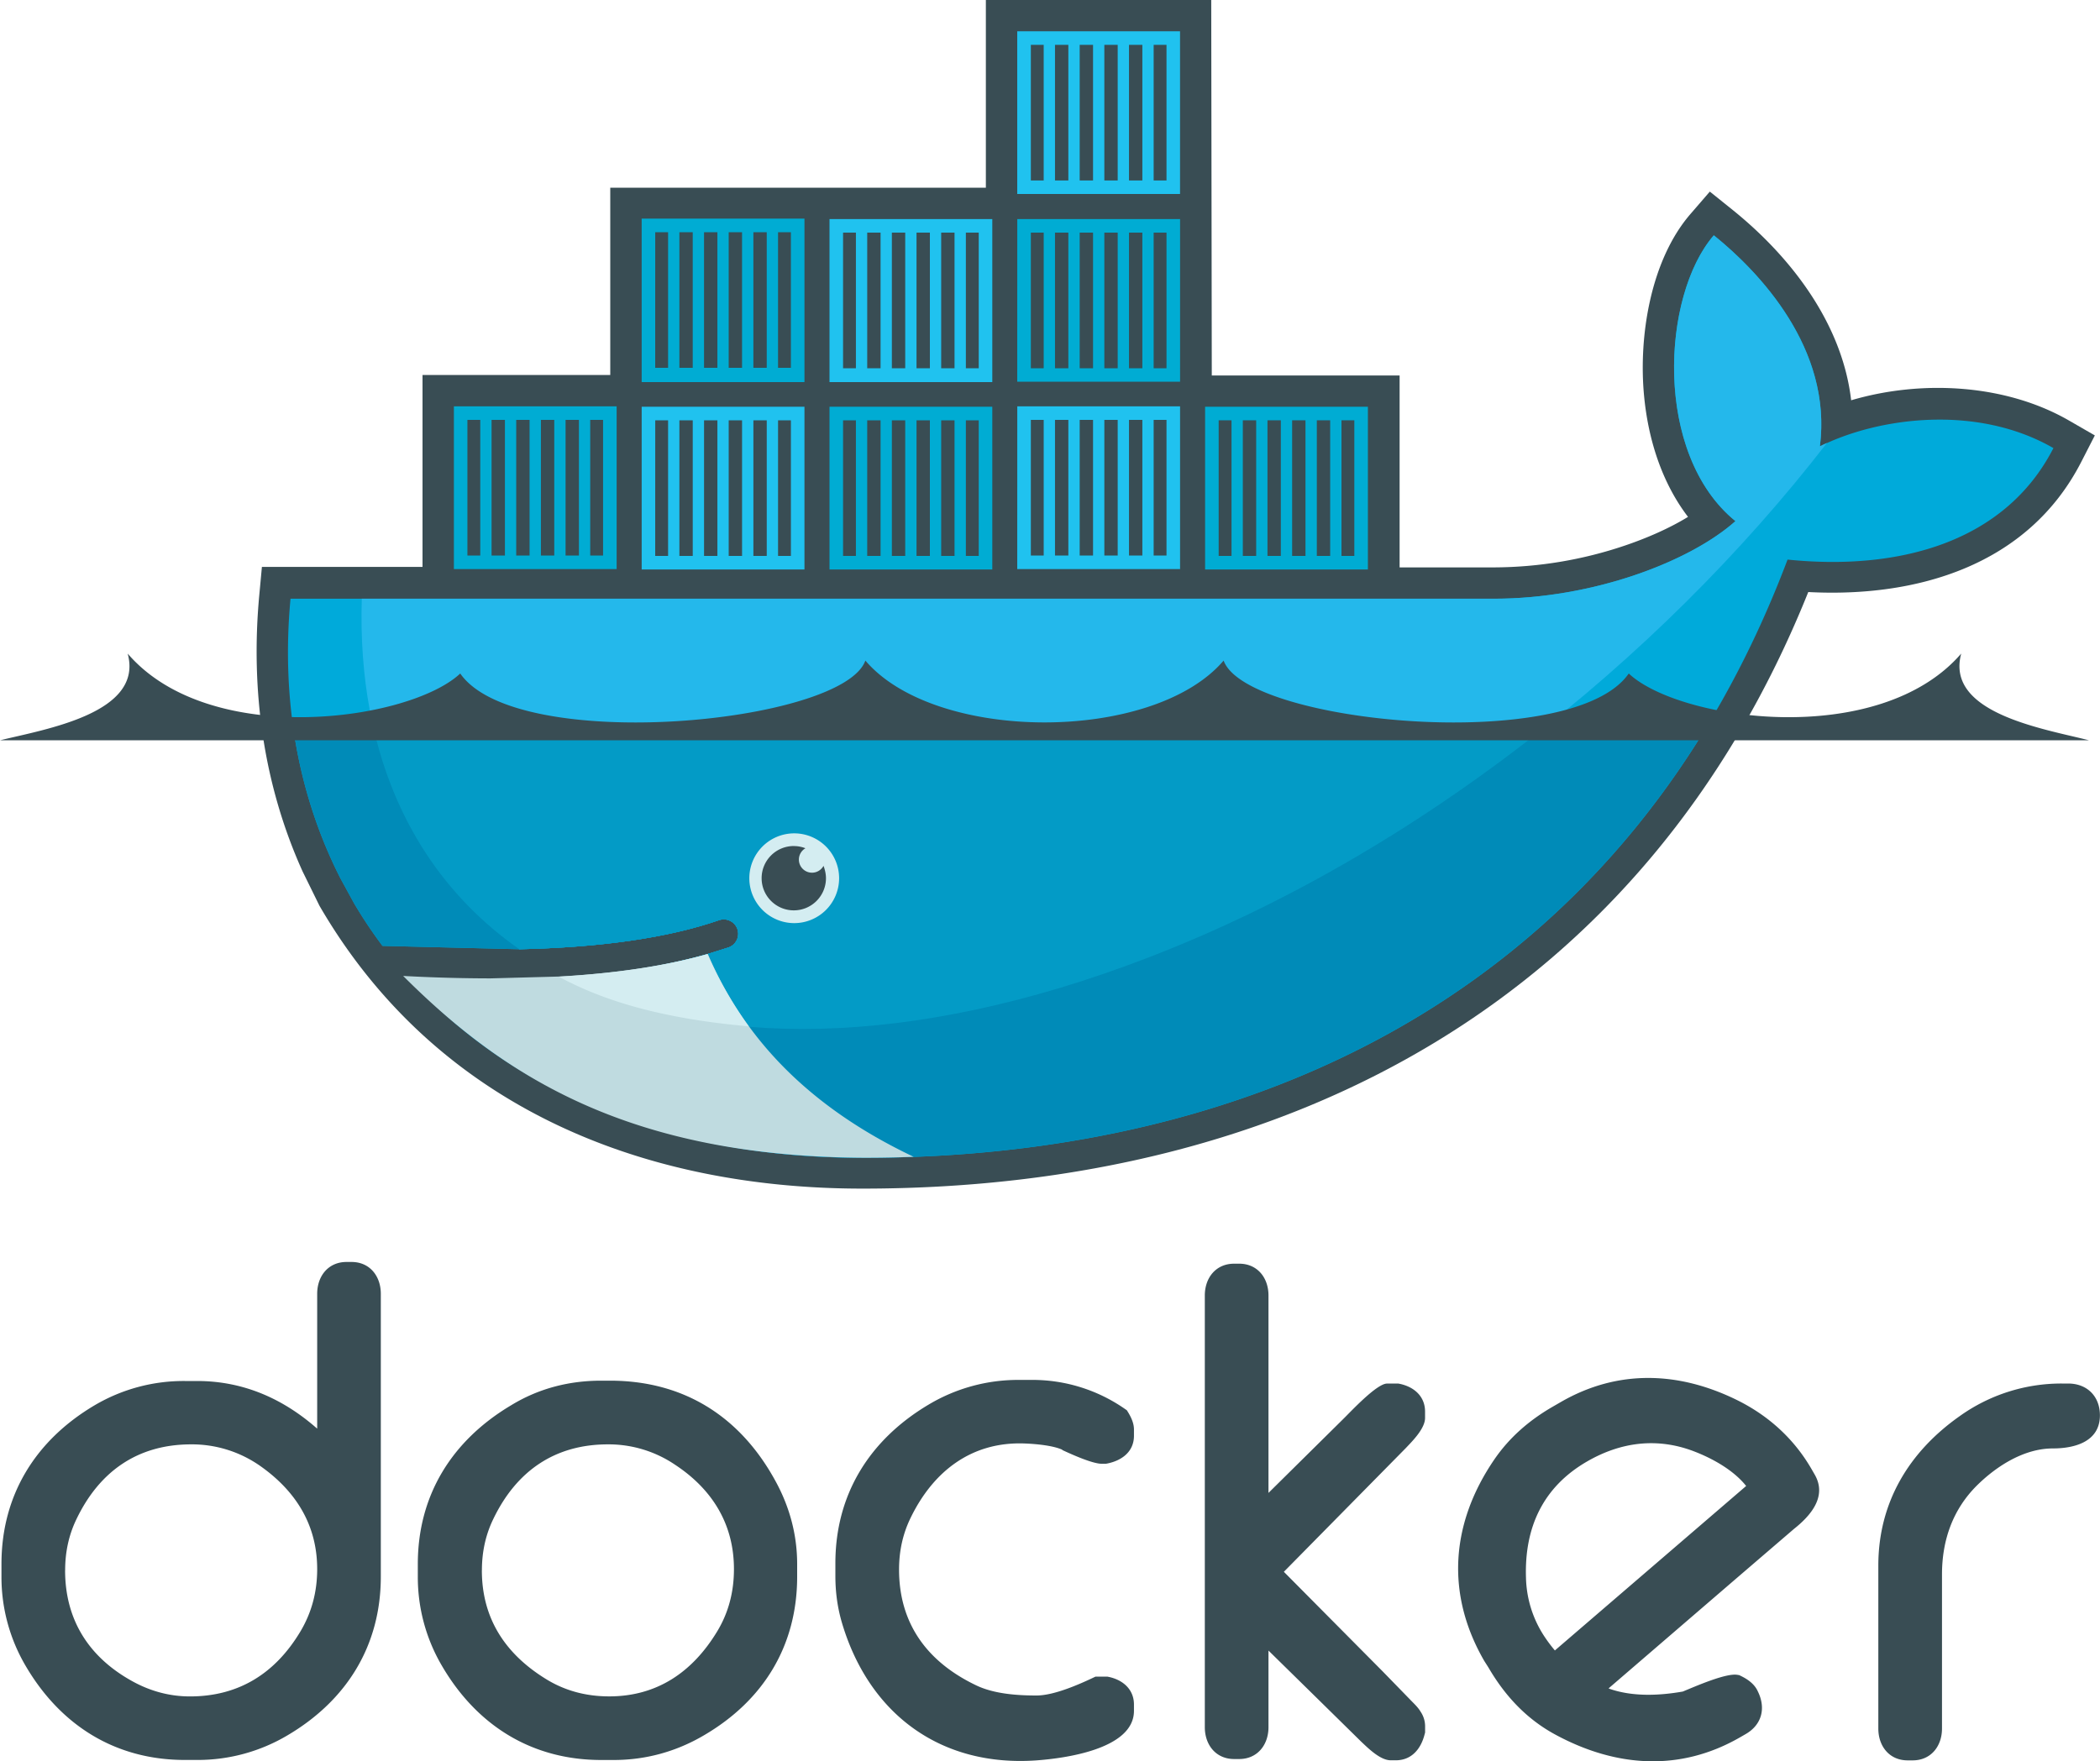 <svg xmlns="http://www.w3.org/2000/svg" width="50" height="41.948"><path d="M37.02 39.308l4.555-3.918c-.305-.384-.815-.662-1.248-.827-.874-.333-1.736-.22-2.537.242-1.05.606-1.496 1.57-1.457 2.77a2.65 2.65 0 0 0 .394 1.33 3.49 3.49 0 0 0 .293.401m1.3.914c.55.192 1.18.165 1.746.066.3-.123 1.03-.446 1.302-.398l.043.007.04.02c.166.08.325.195.4.363.198.397.103.795-.286 1.02l-.13.075c-1.437.83-2.966.715-4.4-.06-.685-.37-1.2-.92-1.596-1.6l-.1-.157c-.923-1.598-.798-3.28.242-4.8.36-.525.83-.93 1.378-1.248l.208-.12c1.354-.78 2.804-.728 4.195-.042.747.37 1.353.92 1.77 1.642l.075.13c.303.525-.1.983-.495 1.296l-1.397 1.2L38.3 40.21zm10.77-7.27h.15c.455 0 .758.306.758.758 0 .627-.6.788-1.12.788-.68 0-1.33.412-1.8.874-.585.577-.84 1.315-.84 2.127v3.67c0 .42-.262.758-.698.758h-.12c-.436 0-.698-.338-.698-.758v-3.88c0-1.5.725-2.705 1.934-3.558a4.16 4.16 0 0 1 2.432-.779zm-18.887 2.604l1.777-1.757c.167-.162.797-.846 1.045-.846h.27l.03.006c.346.072.605.3.605.662v.15c0 .253-.297.548-.46.72l-2.902 2.945 2.358 2.377.646.664c.075.08.186.178.25.288a.62.62 0 0 1 .109.342v.157l-.01.036c-.085.346-.305.625-.688.625h-.12c-.25 0-.534-.284-.706-.446l-1.042-1.025-1.163-1.142v1.825c0 .42-.263.758-.698.758h-.12c-.435 0-.698-.338-.698-.758V30.853c0-.42.263-.757.698-.757h.12c.435 0 .698.336.698.757v4.703zM25.3 34.53c-.23-.107-.657-.143-.904-.152-1.266-.048-2.182.665-2.72 1.782-.186.385-.27.793-.27 1.22 0 1.298.68 2.207 1.84 2.76.423.202.97.24 1.432.24.407 0 .982-.25 1.343-.42l.063-.03h.28l.03.006c.345.072.605.3.605.66v.15c0 .923-1.686 1.134-2.33 1.18-2.27.157-3.968-1.1-4.616-3.255-.113-.376-.163-.75-.163-1.14v-.3c0-1.643.815-2.945 2.225-3.782a4.15 4.15 0 0 1 2.142-.585h.3a3.85 3.85 0 0 1 2.218.685l.055.038.035.057c.072.12.134.257.134.4v.15c0 .387-.3.595-.64.662l-.03.005h-.1c-.227-.001-.74-.236-.943-.33zM11.473 37.4c0 1.152.565 2 1.538 2.595.457.28.96.406 1.494.406 1.138 0 1.98-.577 2.565-1.538.28-.458.405-.96.405-1.494 0-1.07-.516-1.9-1.398-2.482a2.82 2.82 0 0 0-1.603-.488c-1.27 0-2.183.64-2.73 1.78-.186.384-.27.793-.27 1.22zm2.85-4.518h.2c1.756 0 3.1.852 3.937 2.384.338.613.52 1.282.52 1.983v.3c0 1.643-.8 2.952-2.226 3.783-.656.385-1.38.584-2.14.584h-.3c-1.643 0-2.95-.812-3.782-2.226a4.17 4.17 0 0 1-.584-2.141v-.3c0-1.643.815-2.945 2.225-3.783.655-.4 1.38-.584 2.14-.584zM1.55 37.4c0 1.187.575 2.08 1.615 2.648.42.23.877.354 1.357.354 1.165 0 2.03-.55 2.624-1.536.277-.46.406-.96.406-1.496 0-1.03-.487-1.83-1.316-2.428a2.83 2.83 0 0 0-1.685-.543c-1.27 0-2.183.64-2.73 1.78-.186.384-.27.793-.27 1.22zm6.002-3.387v-3.2c0-.42.263-.758.698-.758h.12c.435 0 .697.338.697.758v6.736c0 1.643-.812 2.95-2.226 3.782a4.18 4.18 0 0 1-2.14.584h-.3c-1.643 0-2.948-.812-3.782-2.226a4.17 4.17 0 0 1-.584-2.141v-.3c0-1.643.812-2.95 2.225-3.784a4.17 4.17 0 0 1 2.14-.574h.3c1.112.002 2.055.433 2.85 1.133zm21.3-25.07h4.472v4.57h2.26a9.81 9.81 0 0 0 3.107-.521c.486-.165 1.03-.394 1.5-.682-.63-.824-.953-1.865-1.048-2.9-.13-1.395.153-3.2 1.097-4.303l.47-.544.56.45c1.4 1.133 2.596 2.716 2.805 4.52 1.698-.5 3.692-.38 5.188.483l.614.354-.323.63c-1.266 2.47-3.912 3.236-6.5 3.1-3.87 9.643-12.3 14.208-22.52 14.208-5.28 0-10.124-1.974-12.882-6.658l-.045-.077-.402-.818c-.932-2.062-1.242-4.32-1.032-6.578l.063-.676h3.824V8.93h4.47V4.47h8.943V0h5.366z" fill="#394d54" fill-rule="evenodd"/><path d="M43.33 10.634c.3-2.33-1.444-4.16-2.525-5.03-1.246 1.44-1.44 5.217.515 6.807-1.09.97-3.4 1.848-5.745 1.848H6.917c-.23 2.458.203 4.72 1.188 6.658l.326.596c.206.35.432.688.676 1.014l3.258.08c1.954-.043 3.548-.274 4.755-.692.18-.062.376.033.438.212s-.033.376-.213.438l-.5.157c-.952.27-1.972.454-3.287.536.078.001-.08.012-.082.012l-.146.012-1.648.035a37.08 37.08 0 0 1-1.929-.047l-.018.012c2.388 2.684 6.12 4.293 10.8 4.293 9.905 0 18.306-4.39 22.026-14.248 2.64.27 5.176-.402 6.33-2.655-1.837-1.06-4.2-.723-5.56-.04z" fill="#00aada"/><path d="M43.33 10.634c.3-2.33-1.444-4.16-2.525-5.03-1.246 1.44-1.44 5.217.515 6.807-1.09.97-3.4 1.848-5.745 1.848H8.614c-.117 3.764 1.28 6.62 3.75 8.348 1.954-.043 3.548-.274 4.755-.692.18-.062.376.033.438.212s-.033.376-.213.438l-.5.157c-.952.27-2.06.478-3.375.56l-.032-.03c3.37 1.73 8.258 1.723 13.862-.43 6.283-2.414 12.13-7.013 16.2-12.273-.062.027-.122.056-.18.085z" fill="#24b8eb"/><path d="M6.97 17.245c.178 1.316.563 2.55 1.134 3.672l.326.596c.206.35.432.688.676 1.014l3.26.08c1.953-.043 3.547-.274 4.754-.692.18-.062.376.033.438.212s-.033.376-.213.438l-.5.157c-.952.27-2.054.466-3.37.547l-.17.006-1.642.047a37.95 37.95 0 0 1-1.952-.047c2.388 2.684 6.145 4.3 10.825 4.3 8.48 0 15.856-3.22 20.138-10.33H6.97z" fill="#008bb8"/><path d="M8.872 17.245c.507 2.31 1.725 4.126 3.493 5.362 1.953-.043 3.547-.274 4.754-.692.18-.062.376.033.438.212s-.033.376-.213.438l-.5.157c-.952.27-2.077.466-3.393.547 3.37 1.73 8.244 1.704 13.847-.448 3.4-1.302 6.652-3.24 9.58-5.576z" fill="#039bc6"/><g fill-rule="evenodd"><path d="M14.053 10h.306v3.23h-.306zm-.587 0h.318v3.23h-.318zm-.587 0h.318v3.23h-.318zm-.588 0h.318v3.23h-.318zm-.587 0h.318v3.23h-.318zm-.575 0h.306v3.23h-.306zm-.322-.323h3.875v3.876h-3.875zm7.718-4.147h.306v3.23h-.306zm-.587 0h.318v3.23h-.318zm-.588 0h.318v3.23h-.318zm-.587 0h.318v3.23h-.318zm-.587 0h.318v3.23h-.318zm-.575 0h.306v3.23H15.6zm-.323-.323h3.876V9.1h-3.876z" fill="#00acd3"/><path d="M18.525 10.01h.306v3.23h-.306zm-.587 0h.318v3.23h-.318zm-.588 0h.318v3.23h-.318zm-.587 0h.318v3.23h-.318zm-.587 0h.318v3.23h-.318zm-.575 0h.306v3.23H15.6zm-.323-.323h3.876v3.876h-3.876z" fill="#20c2ef"/><path d="M22.997 10.01h.306v3.23h-.306zm-.588 0h.318v3.23h-.318zm-.587 0h.318v3.23h-.318zm-.587 0h.318v3.23h-.318zm-.587 0h.318v3.23h-.318zm-.575 0h.306v3.23h-.306zm-.323-.323h3.876v3.876H19.75z" fill="#00acd3"/><path d="M22.997 5.54h.306v3.23h-.306zm-.588 0h.318v3.23h-.318zm-.587 0h.318v3.23h-.318zm-.587 0h.318v3.23h-.318zm-.587 0h.318v3.23h-.318zm-.575 0h.306v3.23h-.306zm-.323-.323h3.876V9.1H19.75zM27.468 10h.306v3.23h-.306zm-.587 0h.318v3.23h-.318zm-.587 0h.318v3.23h-.318zm-.587 0h.318v3.23h-.318zm-.588 0h.318v3.23h-.318zm-.575 0h.306v3.23h-.306zm-.323-.323h3.876v3.876H24.22z" fill="#20c2ef"/><path d="M27.468 5.54h.306v3.23h-.306zm-.587 0h.318v3.23h-.318zm-.587 0h.318v3.23h-.318zm-.587 0h.318v3.23h-.318zm-.588 0h.318v3.23h-.318zm-.575 0h.306v3.23h-.306zm-.323-.323h3.876V9.09H24.22z" fill="#00acd3"/><path d="M27.468 1.068h.306v3.23h-.306zm-.587 0h.318v3.23h-.318zm-.587 0h.318v3.23h-.318zm-.587 0h.318v3.23h-.318zm-.588 0h.318v3.23h-.318zm-.575 0h.306v3.23h-.306zM24.22.745h3.876V4.62H24.22z" fill="#20c2ef"/><path d="M31.94 10.01h.306v3.23h-.306zm-.587 0h.318v3.23h-.318zm-.588 0h.318v3.23h-.318zm-.587 0h.318v3.23h-.318zm-.587 0h.318v3.23h-.318zm-.575 0h.306v3.23h-.306zm-.323-.323h3.876v3.876h-3.876z" fill="#00acd3"/><path d="M18.91 19.847a1.07 1.07 0 0 1 1.069 1.069 1.07 1.07 0 0 1-1.069 1.069 1.07 1.07 0 0 1-1.069-1.069 1.07 1.07 0 0 1 1.069-1.069" fill="#d4edf1"/><path d="M18.9 20.15a.75.75 0 0 1 .277.052c-.093.054-.156.155-.156.27 0 .173.14.312.313.312.118 0 .22-.066.274-.163.037.1.058.2.058.294 0 .423-.343.766-.766.766s-.766-.343-.766-.766.343-.766.766-.766M0 17.63h49.736c-1.083-.275-3.426-.646-3.04-2.065-1.97 2.28-6.718 1.6-7.916.475-1.335 1.936-9.104 1.2-9.646-.308-1.673 1.964-6.858 1.964-8.53 0-.542 1.508-8.3 2.244-9.646.308C9.76 17.165 5 17.845 3.04 15.566c.386 1.42-1.958 1.8-3.04 2.065" fill="#394d54"/></g><path d="M21.753 27.55c-2.648-1.256-4.1-2.964-4.9-4.83-.984.28-2.166.46-3.54.537l-1.633.044a38.99 38.99 0 0 1-2.081-.058c2.428 2.427 5.415 4.295 10.946 4.33a28.9 28.9 0 0 0 1.217-.023z" fill="#bfdbe0"/><path d="M17.827 24.443a9.26 9.26 0 0 1-.983-1.721c-.984.28-2.166.46-3.54.538.944.512 2.293.986 4.523 1.183z" fill="#d4edf1"/></svg>